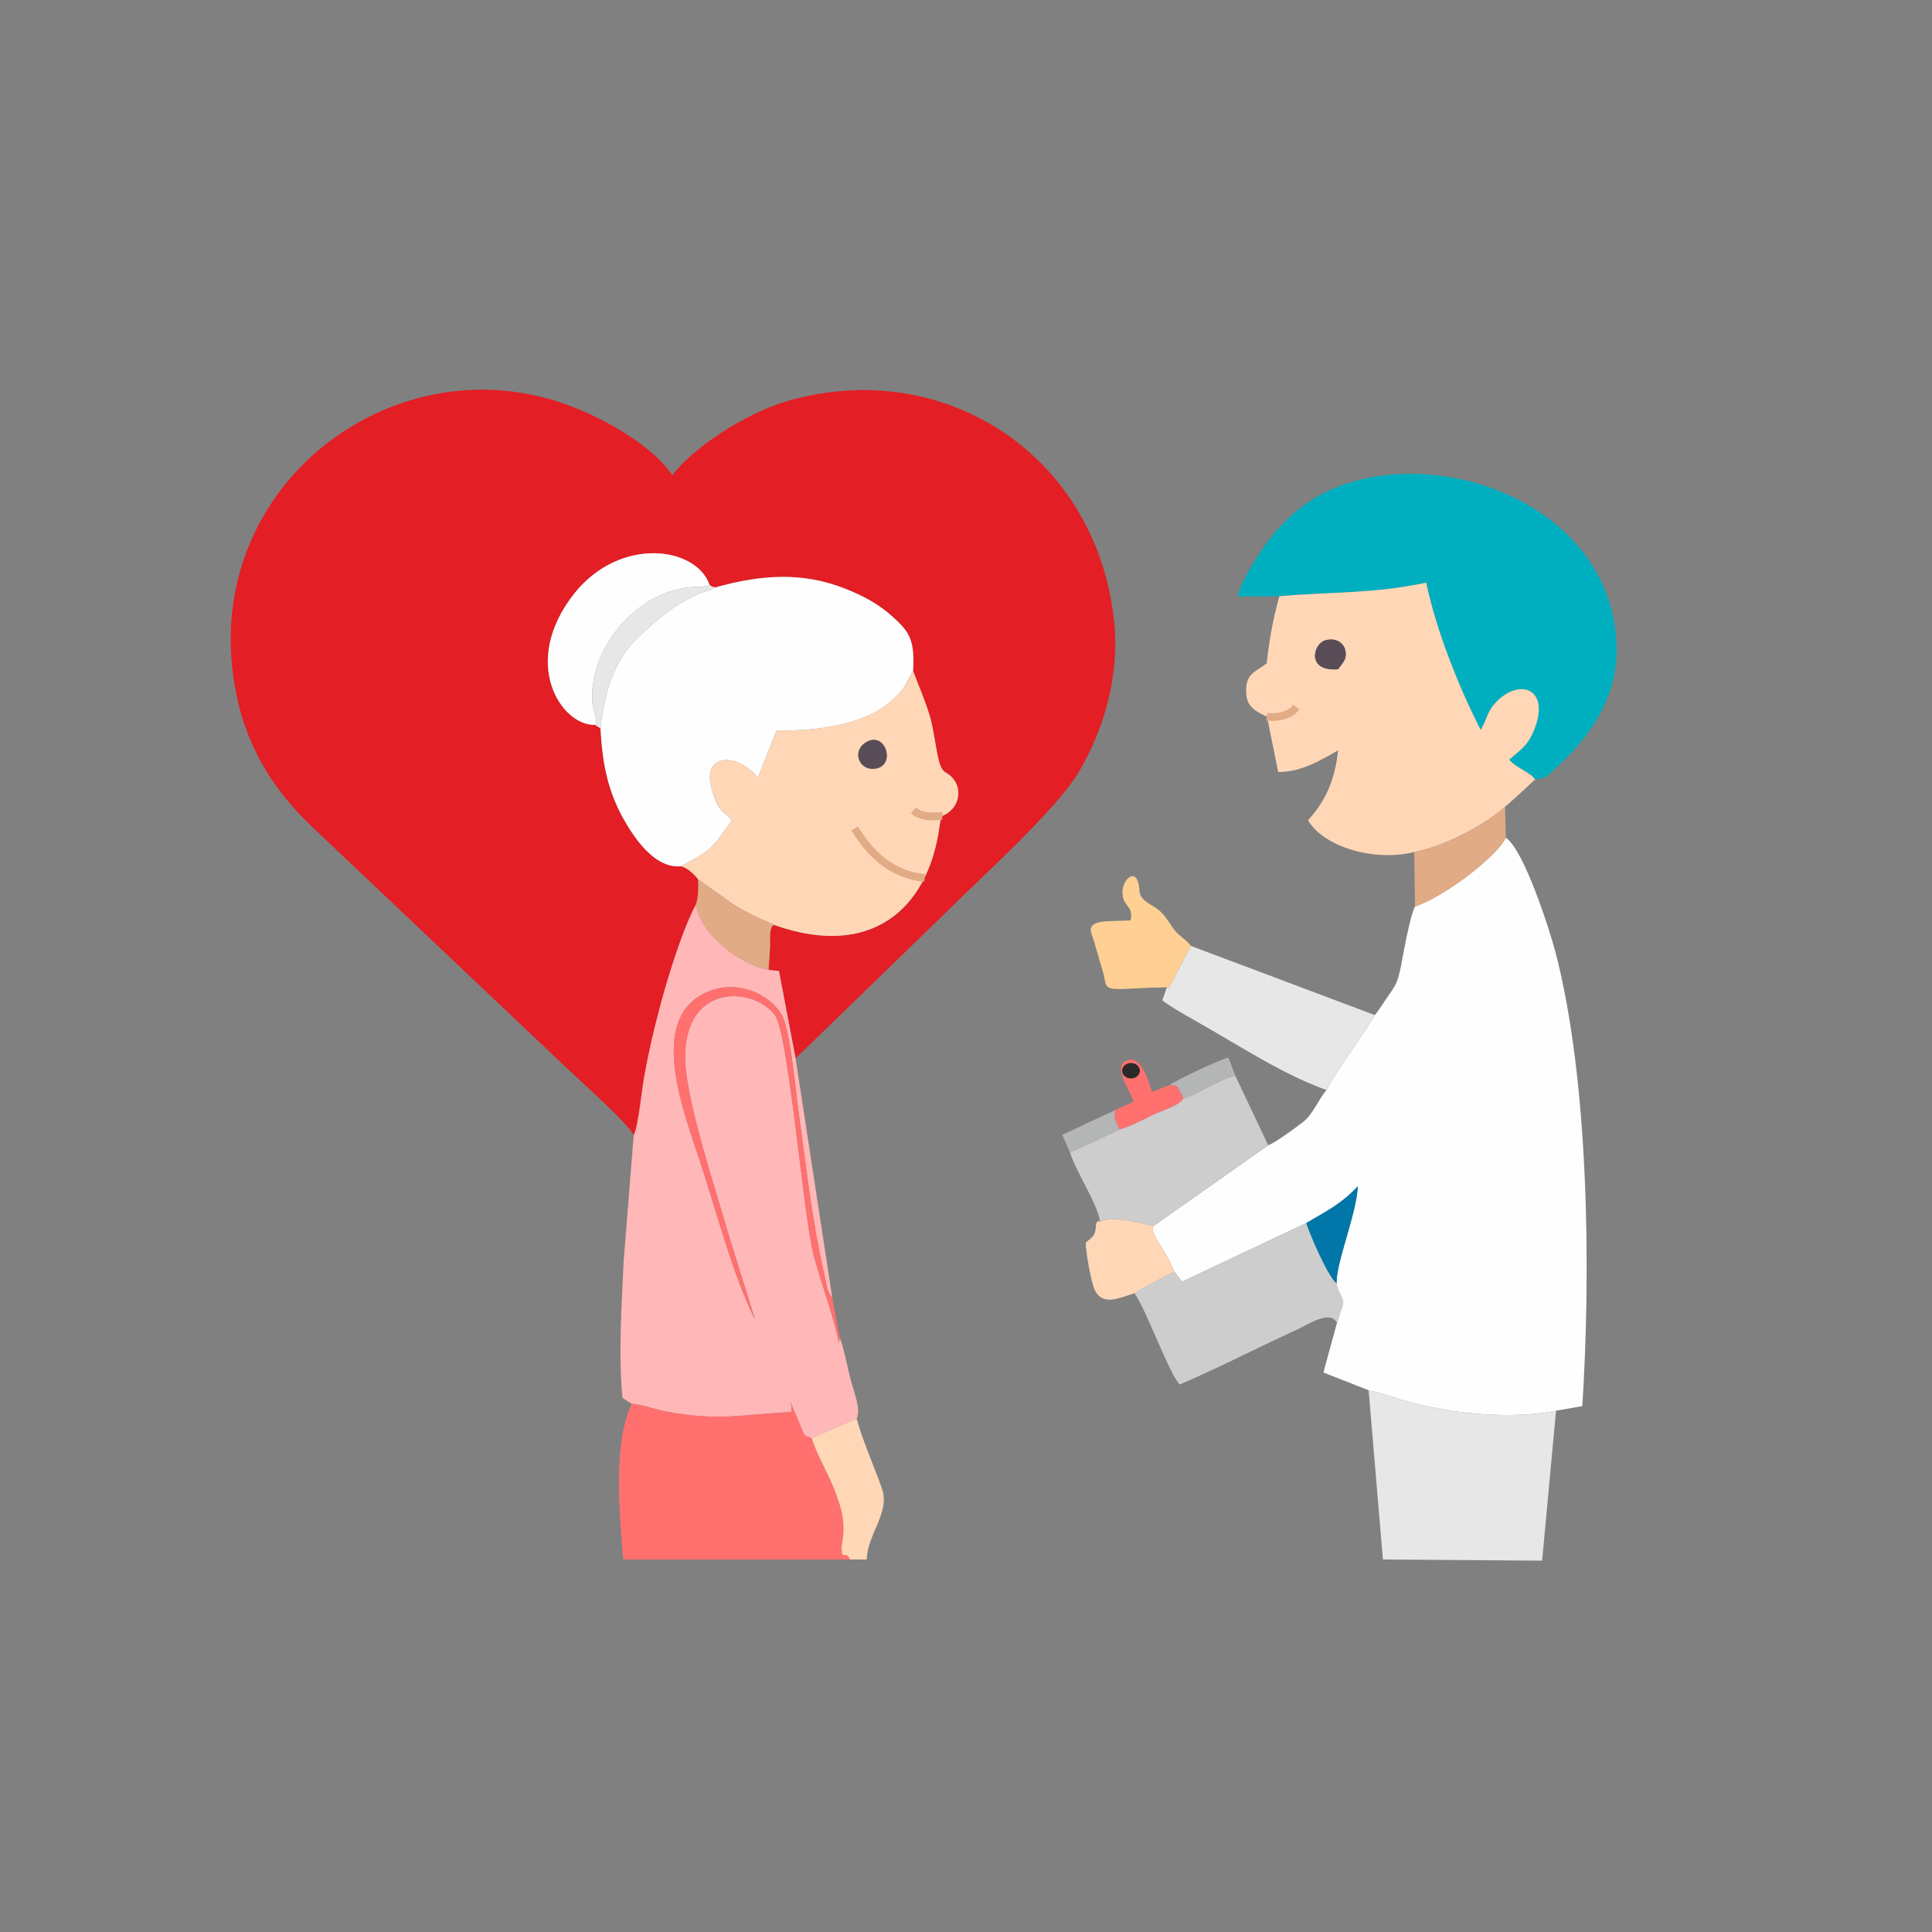 <?xml version="1.0" encoding="UTF-8"?>
<!DOCTYPE svg PUBLIC "-//W3C//DTD SVG 1.1//EN" "http://www.w3.org/Graphics/SVG/1.1/DTD/svg11.dtd">
<!-- Creator: CorelDRAW X7 -->
<svg xmlns="http://www.w3.org/2000/svg" xml:space="preserve" width="50mm" height="50mm" version="1.1" style="shape-rendering:geometricPrecision; text-rendering:geometricPrecision; image-rendering:optimizeQuality; fill-rule:evenodd; clip-rule:evenodd"
viewBox="0 0 5000 5000"
 xmlns:xlink="http://www.w3.org/1999/xlink">
 <rect x="0" y="0" width="5000" height="5000" fill="#808080" stroke="none"/>
 <defs>
  <style type="text/css">
   <![CDATA[
    .str1 {stroke:#2B2A29;stroke-width:20}
    .str0 {stroke:#E1AB85;stroke-width:20}
    .fil0 {fill:none}
    .fil1 {fill:#E31E24}
    .fil11 {fill:#0076A9}
    .fil4 {fill:#00AFBF}
    .fil13 {fill:#584D56}
    .fil12 {fill:#B4B5B5}
    .fil8 {fill:#CDCDCD}
    .fil10 {fill:#E1AB85}
    .fil7 {fill:#E7E7E7}
    .fil2 {fill:#FEFEFF}
    .fil6 {fill:#FF706E}
    .fil3 {fill:#FFB7B7}
    .fil9 {fill:#FFCF93}
    .fil5 {fill:#FFD7B7}
   ]]>
  </style>
 </defs>
 <g id="Capa_x0020_1">
  <rect class="fil0" width="5000" height="5000"/>
  <path class="fil1" d="M1640 2938c13,-25 21,-124 29,-161 10,-55 21,-103 35,-156 19,-77 63,-218 97,-280 7,-21 6,-42 6,-65 -8,-11 -28,-31 -45,-34 -71,6 -125,-80 -153,-131 -37,-71 -50,-136 -55,-226l-14 -9c-87,3 -196,-161 -53,-341 119,-148 315,-120 349,-22 7,6 5,5 16,7 115,-32 222,-41 334,3 51,20 88,41 123,72 43,39 59,59 54,141 15,41 30,73 43,116 16,54 18,126 36,143 0,1 10,7 13,9 35,26 29,69 9,90 -25,27 -27,2 -33,48 -30,213 -179,340 -427,252 -14,0 -11,41 -11,55 -1,20 -3,40 -4,61l27 3 43 226 373 -362c98,-98 298,-277 358,-376 63,-105 109,-246 93,-396 -47,-429 -442,-684 -845,-567 -112,32 -249,125 -298,192 -59,-88 -218,-173 -336,-202 -439,-111 -896,267 -792,770 31,153 109,259 196,342l628 595c36,36 192,173 204,203z"/>
  <path class="fil2" d="M3662 2346c-13,25 -30,120 -36,153 -8,37 -10,45 -28,71 -14,19 -26,40 -40,57 -37,64 -91,129 -125,194 -22,26 -35,63 -61,83 -20,15 -69,52 -90,60l-297 209c-7,15 11,37 22,56 12,21 23,38 32,62l20 26 322 -152c58,-34 92,-51 133,-95 -3,71 -56,196 -55,251 2,22 18,36 17,53l-16 50 -35 128 117 46c34,7 72,21 108,31 35,9 74,17 113,23 82,12 182,15 264,-1l68 -12c22,-345 18,-841 -70,-1177 -17,-63 -82,-264 -128,-294 -21,46 -155,151 -235,178z"/>
  <path class="fil3" d="M1640 2938l-26 326c-5,108 -14,247 -3,354l24 15c24,1 64,16 94,21 131,24 194,7 319,0 2,-21 -1,-14 -2,-25 7,19 15,35 23,55 17,41 8,26 32,39 1,-1 2,-4 3,-3l113 -49c12,-22 -7,-68 -15,-99 -7,-24 -20,-93 -29,-110l-2 14c-10,-58 -48,-163 -65,-226 -27,-105 -65,-573 -100,-622 -54,-74 -230,-86 -233,104 -2,105 80,349 112,462l69 221c-59,-119 -99,-279 -145,-417 -43,-130 -129,-355 13,-427 83,-41 170,2 201,55 22,39 35,189 43,246 21,152 34,279 67,426 6,25 7,46 21,61l-95 -620 -43 -226 -27 -3c-78,-15 -176,-94 -188,-169 -34,62 -78,203 -97,280 -14,53 -25,101 -35,156 -8,37 -16,136 -29,161z"/>
  <path class="fil4" d="M3311 1543c141,-12 241,-6 380,-35 26,124 85,272 141,381 19,-32 15,-47 43,-75 62,-61 139,-28 94,78 -18,42 -35,48 -63,74 18,22 52,31 67,51 29,-4 31,-8 48,-24 95,-86 172,-193 162,-337 -23,-338 -421,-493 -693,-406 -80,25 -130,64 -176,112 -32,32 -97,126 -111,182l108 -1z"/>
  <path class="fil2" d="M1852 1520c-1,1 -3,1 -4,2l-11 5c-4,1 -9,3 -16,5 -69,26 -121,72 -170,118 -58,55 -86,133 -97,235 5,90 18,155 55,226 28,51 82,137 153,131 74,-41 75,-37 132,-119 -16,-19 -30,-20 -43,-54 -53,-128 61,-122 110,-56l49 -123c97,3 232,-13 301,-80 34,-32 28,-32 52,-74 5,-82 -11,-102 -54,-141 -35,-31 -72,-52 -123,-72 -112,-44 -219,-35 -334,-3z"/>
  <path class="fil5" d="M3463 1732c-83,7 -65,-66 -33,-75 26,-7 45,5 51,23 7,26 -7,36 -18,52zm-152 -189c-17,62 -25,107 -33,174 -27,21 -53,25 -53,69 -1,43 23,54 54,69l29 143c63,0 113,-33 155,-56 -9,85 -38,137 -78,181 44,72 176,107 275,82 82,-15 187,-74 235,-117 28,-24 52,-47 78,-71 -15,-20 -49,-29 -67,-51 28,-26 45,-32 63,-74 45,-106 -32,-139 -94,-78 -28,28 -24,43 -43,75 -56,-109 -115,-257 -141,-381 -139,29 -239,23 -380,35z"/>
  <path class="fil5" d="M2243 1920c47,-26 73,52 31,67 -48,16 -74,-43 -31,-67zm-481 322c17,3 37,23 45,34l93 66c20,12 30,17 49,27 14,7 48,21 55,25 248,88 397,-39 427,-252 6,-46 8,-21 33,-48 20,-21 26,-64 -9,-90 -3,-2 -13,-8 -13,-9 -18,-17 -20,-89 -36,-143 -13,-43 -28,-75 -43,-116 -24,42 -18,42 -52,74 -69,67 -204,83 -301,80l-49 123c-49,-66 -163,-72 -110,56 13,34 27,35 43,54 -57,82 -58,78 -132,119z"/>
  <path class="fil6" d="M1635 3633c-49,102 -32,286 -22,403l587 0c-14,-27 -20,5 -22,-27 -1,-2 5,-35 5,-49 0,-37 -7,-59 -18,-90 -17,-50 -49,-99 -64,-147 -24,-13 -15,2 -32,-39 -8,-20 -16,-36 -23,-55 1,11 4,4 2,25 -125,7 -188,24 -319,0 -30,-5 -70,-20 -94,-21z"/>
  <path class="fil7" d="M3579 4036l412 3 36 -388c-82,16 -182,13 -264,1 -39,-6 -78,-14 -113,-23 -36,-10 -74,-24 -108,-31l37 438z"/>
  <path class="fil8" d="M3039 3291c-18,9 -92,47 -103,56 32,45 90,209 117,236 93,-39 211,-100 310,-145 23,-11 81,-49 97,-14l16 -50c1,-17 -15,-31 -17,-53 -22,-16 -73,-135 -78,-156l-322 152 -20 -26z"/>
  <path class="fil8" d="M3063 2842c-10,19 -56,32 -79,43 -25,12 -61,31 -87,38 -40,19 -87,42 -128,59 16,52 70,130 78,179 39,-15 100,4 138,12l297 -209 -84 -178c-15,-3 -47,16 -66,25 -25,11 -42,25 -69,31z"/>
  <path class="fil7" d="M2981 2556l39 -1 -12 34c25,19 67,42 100,61 104,59 213,131 325,171 34,-65 88,-130 125,-194l-476 -179 -56 107 -45 1z"/>
  <path class="fil2" d="M1540 1876c10,-5 -5,-37 -7,-58 -10,-144 121,-294 265,-299 5,0 17,0 21,-1 15,-2 8,1 17,-5 -34,-98 -230,-126 -349,22 -143,180 -34,344 53,341z"/>
  <path class="fil9" d="M2981 2556l45 -1 56 -107c-12,-16 -25,-22 -39,-37 -14,-16 -21,-33 -35,-47 -15,-17 -32,-21 -47,-35 -19,-18 -7,-27 -18,-52 -11,-25 -40,3 -38,36 2,35 29,30 21,69 -19,1 -38,1 -58,2 -64,3 -43,29 -37,51l25 86c10,45 -3,41 125,35z"/>
  <path class="fil5" d="M2101 3723c15,48 47,97 64,147 11,31 18,53 18,90 0,14 -6,47 -5,49 2,32 8,0 22,27l43 0c2,-67 62,-122 39,-185 -19,-54 -52,-129 -65,-180l-113 49c-1,-1 -2,2 -3,3z"/>
  <path class="fil5" d="M2936 3347c11,-9 85,-47 103,-56 -9,-24 -20,-41 -32,-62 -11,-19 -29,-41 -22,-56 -38,-8 -99,-27 -138,-12 -15,-3 -8,15 -14,30 -5,13 -14,16 -23,25 -1,20 14,103 23,122 21,44 65,20 103,9z"/>
  <path class="fil6" d="M2173 3462l-19 -103c-14,-15 -15,-36 -21,-61 -33,-147 -46,-274 -67,-426 -8,-57 -21,-207 -43,-246 -31,-53 -118,-96 -201,-55 -142,72 -56,297 -13,427 46,138 86,298 145,417l-69 -221c-32,-113 -114,-357 -112,-462 3,-190 179,-178 233,-104 35,49 73,517 100,622 17,63 55,168 65,226l2 -14z"/>
  <path class="fil10" d="M3660 2205l2 141c80,-27 214,-132 235,-178l-2 -80c-48,43 -153,102 -235,117z"/>
  <path class="fil10" d="M1801 2341c12,75 110,154 188,169 1,-21 3,-41 4,-61 0,-14 -3,-55 11,-55 -7,-4 -41,-18 -55,-25 -19,-10 -29,-15 -49,-27l-93 -66c0,23 1,44 -6,65z"/>
  <path class="fil7" d="M1540 1876l14 9c11,-102 39,-180 97,-235 49,-46 101,-92 170,-118 7,-2 12,-4 16,-5l11 -5c1,-1 3,-1 4,-2 -11,-2 -9,-1 -16,-7 -9,6 -2,3 -17,5 -4,1 -16,1 -21,1 -144,5 -275,155 -265,299 2,21 17,53 7,58z"/>
  <path class="fil6" d="M2886 2873c-4,27 2,27 11,50 26,-7 62,-26 87,-38 23,-11 69,-24 79,-43l-17 -32 -19 -2 -46 18c-8,-26 -27,-98 -66,-81 -36,15 9,77 19,106l-48 22z"/>
  <path class="fil11" d="M3381 3165c5,21 56,140 78,156 -1,-55 52,-180 55,-251 -41,44 -75,61 -133,95z"/>
  <path class="fil12" d="M3027 2808l19 2 17 32c27,-6 44,-20 69,-31 19,-9 51,-28 66,-25l-19 -49c-20,4 -137,59 -152,71z"/>
  <path class="fil12" d="M2769 2982c41,-17 88,-40 128,-59 -9,-23 -15,-23 -11,-50l-137 64 20 45z"/>
  <path class="fil13" d="M3463 1732c11,-16 25,-26 18,-52 -6,-18 -25,-30 -51,-23 -32,9 -50,82 33,75z"/>
  <path class="fil13" d="M2243 1920c-43,24 -17,83 31,67 42,-15 16,-93 -31,-67z"/>
  <path class="fil0 str0" d="M2212 2144c45,75 104,121 181,128"/>
  <path class="fil0 str0" d="M2364 2097c25,23 64,14 75,15"/>
  <path class="fil0 str0" d="M3355 1830c-21,27 -60,27 -77,25"/>
  <ellipse class="fil0 str1" cx="2927" cy="2771" rx="13" ry="10"/>
 </g>
</svg>
